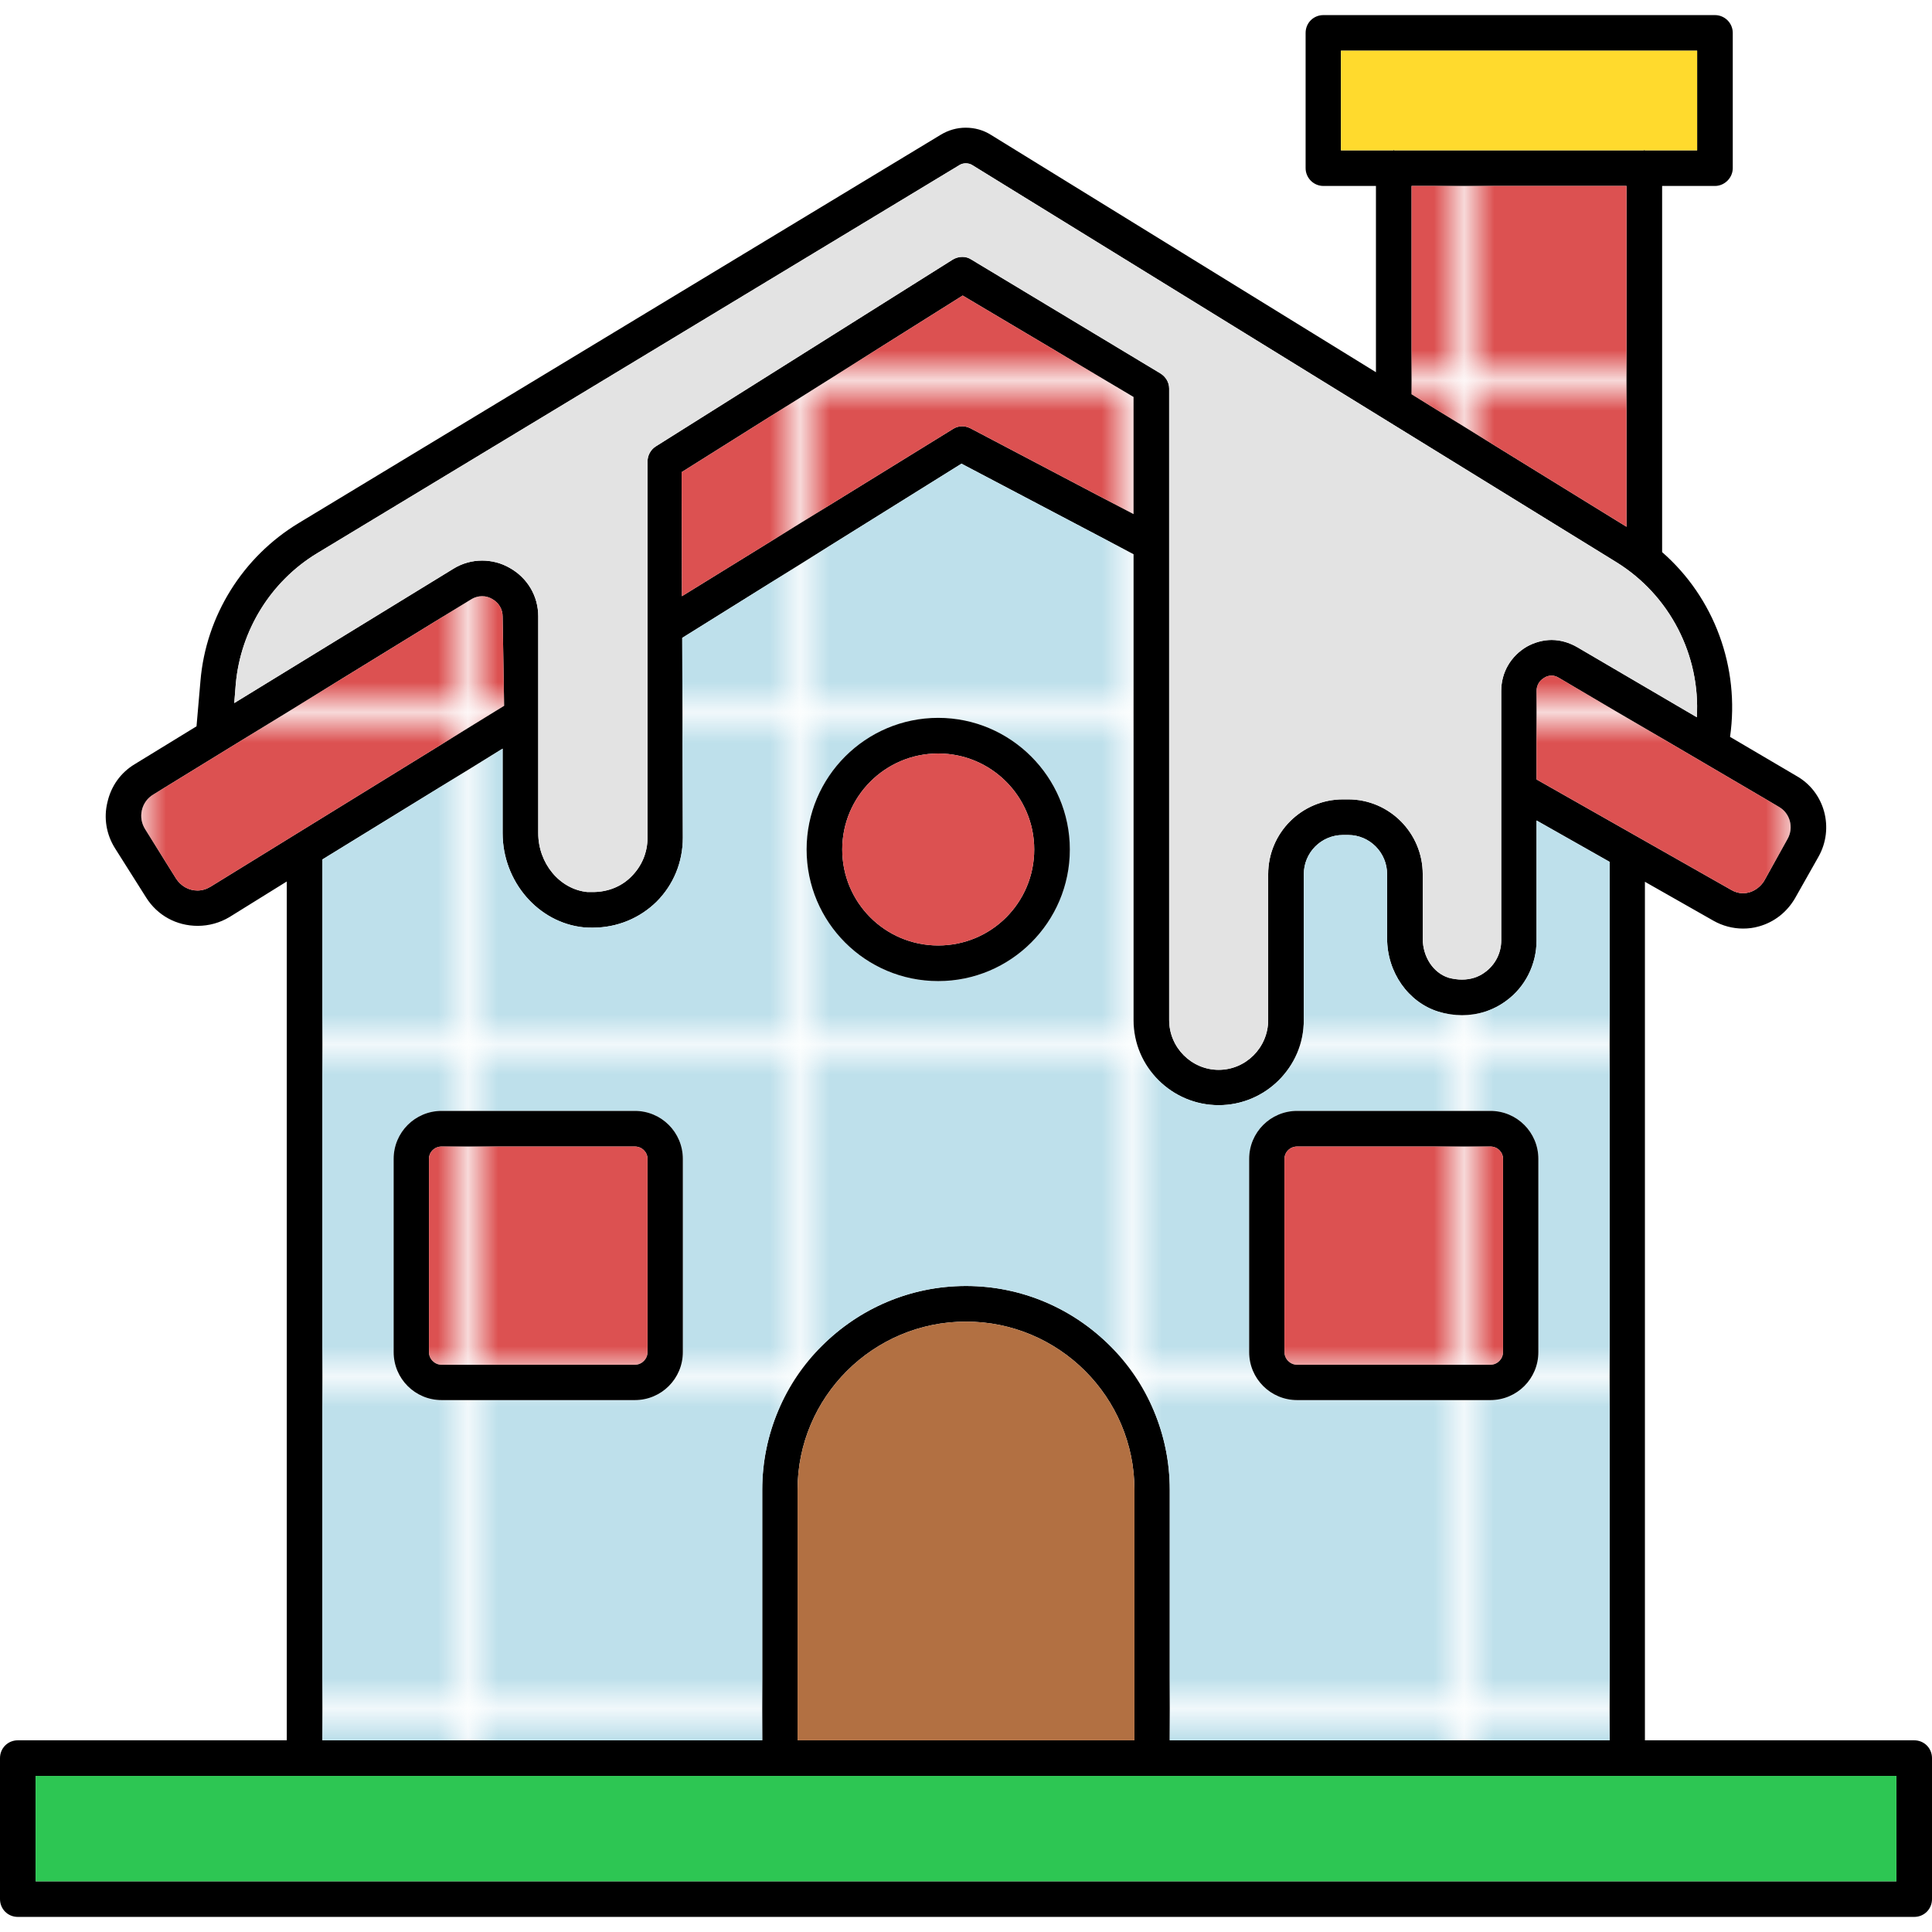 <svg id="Layer_1" enable-background="new 0 0 64 64" viewBox="0 0 64 64" xmlns="http://www.w3.org/2000/svg" xmlns:xlink="http://www.w3.org/1999/xlink"><pattern id="New_Pattern_Swatch_2" height="10.22" overflow="visible" patternUnits="userSpaceOnUse" viewBox="0 -10.22 10.22 10.22" width="10.22" x="-588" y="-168"><g><path d="m0-10.22h10.22v10.22h-10.22z" fill="none"/><path d="m0-10.22h10.22v10.22h-10.22z" fill="#bee0eb"/></g></pattern><pattern id="New_Pattern_Swatch_3" height="10.22" overflow="visible" patternUnits="userSpaceOnUse" viewBox="0 -10.22 10.22 10.22" width="10.22" x="-588" y="-168"><g><path d="m0-10.22h10.22v10.22h-10.22z" fill="none"/><path d="m0-10.22h10.22v10.22h-10.22z" fill="#dc5151"/></g></pattern><pattern id="SVGID_1_" patternTransform="translate(10 -5.904)" xlink:href="#New_Pattern_Swatch_3"/><pattern id="SVGID_2_" patternTransform="translate(10 -5.904)" xlink:href="#New_Pattern_Swatch_2"/><pattern id="SVGID_3_" patternTransform="translate(10 -5.904)" xlink:href="#New_Pattern_Swatch_3"/><pattern id="SVGID_4_" patternTransform="translate(10 -5.904)" xlink:href="#New_Pattern_Swatch_3"/><pattern id="SVGID_5_" patternTransform="translate(10 -5.904)" xlink:href="#New_Pattern_Swatch_3"/><pattern id="SVGID_6_" patternTransform="translate(10 -5.904)" xlink:href="#New_Pattern_Swatch_3"/><pattern id="SVGID_7_" patternTransform="translate(10 -5.904)" xlink:href="#New_Pattern_Swatch_3"/><pattern id="SVGID_8_" patternTransform="translate(10 -5.904)" xlink:href="#New_Pattern_Swatch_3"/><g><path d="m63.41 57.65h-8.92v-28.44l2.27 1.29c.3.17.64.26.98.26.17 0 .35-.02.52-.07.51-.14.93-.47 1.2-.93l.78-1.38c.53-.94.21-2.14-.72-2.67l-2.21-1.3c.33-2.3-.52-4.61-2.25-6.12v-12.13h1.75c.32 0 .59-.27.59-.59v-4.48c0-.33-.27-.59-.59-.59h-12.97c-.33 0-.59.26-.59.59v4.48c0 .32.26.59.59.59h1.74v6.17l-12.75-7.86c-.25-.16-.54-.24-.84-.24-.29 0-.57.08-.82.23l-21.28 12.87c-1.85 1.12-3.07 3.07-3.25 5.23l-.13 1.5-2.04 1.25c-.47.28-.79.73-.91 1.26-.13.52-.04 1.07.25 1.53l1.03 1.63c.37.59 1 .94 1.71.94.37 0 .73-.1 1.05-.29l1.9-1.18v28.45h-8.91c-.33 0-.59.26-.59.59v4.67c0 .33.26.59.59.59h62.82c.33 0 .59-.26.59-.59v-4.67c0-.33-.26-.59-.59-.59zm-4.48-30.92c.37.21.5.69.28 1.07l-.77 1.38c-.11.18-.29.32-.49.38-.07.02-.14.03-.21.03-.14 0-.27-.04-.39-.11l-6.45-3.66v-2.93c0-.19.1-.35.26-.44.04-.03.13-.07.24-.07.09 0 .17.03.25.08zm-26.93 15.87c-3.72 0-6.75 3.03-6.75 6.75v8.3h-14.57v-29.18l5.97-3.67v2.8c0 1.6 1.18 2.97 2.69 3.12.1.01.2.01.3.01.8 0 1.55-.31 2.11-.86.56-.56.87-1.31.87-2.12l-.02-6.62 9.25-5.77 5.7 3v15.43c0 1.56 1.27 2.82 2.82 2.82s2.82-1.26 2.82-2.82v-4.83c0-.72.58-1.3 1.3-1.3h.17c.71 0 1.29.58 1.29 1.3v2.13c0 1.12.7 2.11 1.69 2.42.26.08.53.12.79.12.53 0 1.04-.16 1.47-.48.63-.46 1-1.21 1-1.99v-3.98l2.42 1.37v29.1h-14.57v-8.3c0-3.72-3.03-6.75-6.75-6.75zm5.58 6.75v8.3h-11.16v-8.3c0-3.07 2.5-5.57 5.58-5.57s5.58 2.5 5.58 5.57zm-15-33.71 9.31-5.85 5.66 3.36v3.88l-5.4-2.84c-.08-.04-.18-.07-.27-.07-.11 0-.22.03-.31.09l-8.98 5.54zm21.84-10.66v-3.3h11.8v3.3h-1.73s-.01-.01-.02-.01c0 0-.01.01-.02.01h-8.26c-.01 0-.01-.01-.02-.01s-.01.01-.02.01zm9.46 1.18v11.29l-7.12-4.39v-6.9zm-46.07 16.5c.16-1.78 1.16-3.4 2.69-4.33l21.28-12.86c.06-.04.14-.06.21-.06.08 0 .16.02.22.06l21.33 13.15c1.78 1.1 2.79 3.09 2.67 5.14l-3.96-2.32c-.26-.15-.55-.24-.85-.24-.28 0-.57.08-.82.22-.53.31-.85.85-.85 1.47v8.27c0 .41-.2.8-.53 1.04-.22.17-.49.25-.77.25-.14 0-.29-.02-.44-.06-.51-.16-.86-.69-.86-1.3v-2.13c0-1.37-1.11-2.48-2.47-2.48h-.17c-1.37 0-2.48 1.11-2.48 2.48v4.83c0 .91-.74 1.65-1.64 1.65s-1.64-.74-1.64-1.65v-20.92c0-.2-.11-.39-.29-.5l-6.26-3.77c-.09-.06-.19-.09-.3-.09s-.22.03-.32.09l-9.84 6.19c-.17.11-.27.3-.27.5v12.46c0 .49-.19.94-.53 1.28-.33.34-.79.52-1.28.52h-.18c-.92-.09-1.63-.95-1.63-1.95v-7.18c0-.68-.36-1.28-.95-1.61-.28-.16-.59-.24-.91-.24-.33 0-.66.09-.95.27l-7.26 4.45zm-.83 6.71c-.13.08-.28.13-.44.13-.29 0-.55-.15-.71-.4l-1.02-1.63c-.12-.19-.16-.41-.11-.63s.19-.41.38-.52l10.55-6.48c.11-.06.22-.09.34-.09s.23.03.33.09c.22.12.35.34.35.58l.05 2.96zm55.84 32.95h-61.64v-3.49h61.64z"/><path d="m53.88 6.16v11.29l-7.12-4.39v-6.9z" fill="url(#SVGID_1_)"/><path d="m56.22 1.68v3.3h-1.73s-.01-.01-.02-.01c0 0-.01.01-.02.01h-8.26c-.01 0-.01-.01-.02-.01s-.01.01-.02.01h-1.73v-3.3z" fill="#ffda2d"/><path d="m1.18 58.83h61.64v3.49h-61.64z" fill="#2dc653"/><path d="m37.58 49.35v8.3h-11.16v-8.3c0-3.07 2.5-5.57 5.58-5.57s5.58 2.5 5.58 5.57z" fill="#b27042"/><path d="m50.9 27.18v3.98c0 .78-.37 1.53-1 1.99-.43.32-.94.48-1.47.48-.26 0-.53-.04-.79-.12-.99-.31-1.69-1.3-1.69-2.42v-2.13c0-.72-.58-1.3-1.29-1.3h-.17c-.72 0-1.3.58-1.3 1.3v4.83c0 1.56-1.27 2.82-2.82 2.82s-2.82-1.26-2.82-2.82v-15.43l-5.7-3-9.25 5.77.02 6.62c0 .81-.31 1.56-.87 2.12-.56.55-1.31.86-2.11.86-.1 0-.2 0-.3-.01-1.51-.15-2.69-1.52-2.69-3.12v-2.8l-5.97 3.67v29.18h14.57v-8.3c0-3.72 3.03-6.75 6.75-6.75s6.75 3.03 6.75 6.75v8.3h14.57v-29.1zm-28.28 17.61c0 .88-.71 1.59-1.59 1.59h-6.4c-.88 0-1.59-.71-1.59-1.59v-6.4c0-.88.71-1.59 1.59-1.59h6.4c.88 0 1.59.71 1.59 1.59zm8.46-12.29c-2.41 0-4.36-1.95-4.36-4.36 0-2.4 1.95-4.36 4.36-4.36 2.4 0 4.36 1.96 4.36 4.36 0 2.41-1.96 4.36-4.36 4.36zm19.88 12.29c0 .88-.71 1.59-1.59 1.59h-6.4c-.88 0-1.59-.71-1.59-1.59v-6.4c0-.88.71-1.59 1.59-1.59h6.4c.88 0 1.59.71 1.59 1.59z" fill="url(#SVGID_2_)"/><path d="m59.21 27.8-.77 1.38c-.11.18-.29.32-.49.38-.07.02-.14.03-.21.03-.14 0-.27-.04-.39-.11l-6.45-3.66v-2.93c0-.19.1-.35.26-.44.04-.03.13-.07.24-.07.09 0 .17.03.25.08l7.28 4.27c.37.21.5.69.28 1.07z" fill="url(#SVGID_3_)"/><path d="m16.7 23.38-9.72 5.99c-.13.08-.28.13-.44.13-.29 0-.55-.15-.71-.4l-1.02-1.63c-.12-.19-.16-.41-.11-.63s.19-.41.38-.52l10.55-6.48c.11-.06.22-.09.34-.09s.23.03.33.09c.22.12.35.34.35.58z" fill="url(#SVGID_4_)"/><path d="m37.55 13.15v3.88l-5.4-2.84c-.08-.04-.18-.07-.27-.07-.11 0-.22.03-.31.09l-8.98 5.54-.01-4.11 9.31-5.85z" fill="url(#SVGID_5_)"/><path d="m56.21 23.76-3.96-2.32c-.26-.15-.55-.24-.85-.24-.28 0-.57.08-.82.22-.53.31-.85.85-.85 1.47v8.27c0 .41-.2.8-.53 1.04-.22.17-.49.25-.77.25-.14 0-.29-.02-.44-.06-.51-.16-.86-.69-.86-1.3v-2.13c0-1.37-1.11-2.48-2.47-2.48h-.17c-1.37 0-2.48 1.11-2.48 2.48v4.83c0 .91-.74 1.65-1.64 1.65s-1.64-.74-1.64-1.65v-20.92c0-.2-.11-.39-.29-.5l-6.26-3.77c-.09-.06-.19-.09-.3-.09s-.22.03-.32.09l-9.84 6.19c-.17.11-.27.3-.27.5v12.46c0 .49-.19.94-.53 1.28-.33.34-.79.52-1.28.52h-.18c-.92-.09-1.63-.95-1.63-1.95v-7.18c0-.68-.36-1.28-.95-1.61-.28-.16-.59-.24-.91-.24-.33 0-.66.09-.95.27l-7.26 4.45.05-.63c.16-1.78 1.16-3.4 2.69-4.33l21.28-12.86c.06-.04.14-.06.21-.06.08 0 .16.02.22.06l21.33 13.15c1.78 1.1 2.79 3.09 2.67 5.14z" fill="#e3e3e3"/><path d="m21.03 36.8h-6.4c-.88 0-1.59.71-1.59 1.59v6.4c0 .88.71 1.59 1.59 1.59h6.4c.88 0 1.59-.71 1.59-1.59v-6.4c0-.88-.71-1.59-1.59-1.59zm.42 7.99c0 .23-.19.42-.42.42h-6.4c-.23 0-.42-.19-.42-.42v-6.4c0-.23.19-.41.42-.41h6.4c.23 0 .42.18.42.41z"/><path d="m21.45 38.39v6.4c0 .23-.19.42-.42.42h-6.4c-.23 0-.42-.19-.42-.42v-6.4c0-.23.19-.41.42-.41h6.4c.23 0 .42.18.42.41z" fill="url(#SVGID_6_)"/><path d="m49.37 36.8h-6.4c-.88 0-1.59.71-1.59 1.59v6.4c0 .88.71 1.59 1.59 1.59h6.4c.88 0 1.59-.71 1.59-1.59v-6.4c0-.88-.71-1.59-1.59-1.59zm.42 7.99c0 .23-.19.42-.42.42h-6.4c-.23 0-.42-.19-.42-.42v-6.4c0-.23.19-.41.42-.41h6.4c.23 0 .42.18.42.41z"/><path d="m49.79 38.39v6.4c0 .23-.19.42-.42.42h-6.4c-.23 0-.42-.19-.42-.42v-6.4c0-.23.19-.41.42-.41h6.4c.23 0 .42.18.42.41z" fill="url(#SVGID_7_)"/><path d="m31.08 23.78c-2.41 0-4.36 1.96-4.36 4.36 0 2.41 1.95 4.36 4.36 4.36 2.4 0 4.36-1.95 4.36-4.36 0-2.4-1.96-4.36-4.36-4.36zm0 7.54c-1.76 0-3.18-1.42-3.18-3.18 0-1.75 1.42-3.18 3.18-3.18s3.18 1.43 3.18 3.18c0 1.76-1.42 3.18-3.18 3.18z"/><path d="m34.26 28.14c0 1.76-1.42 3.18-3.18 3.18s-3.18-1.42-3.18-3.18c0-1.75 1.42-3.18 3.18-3.18s3.18 1.43 3.18 3.18z" fill="url(#SVGID_8_)"/></g></svg>